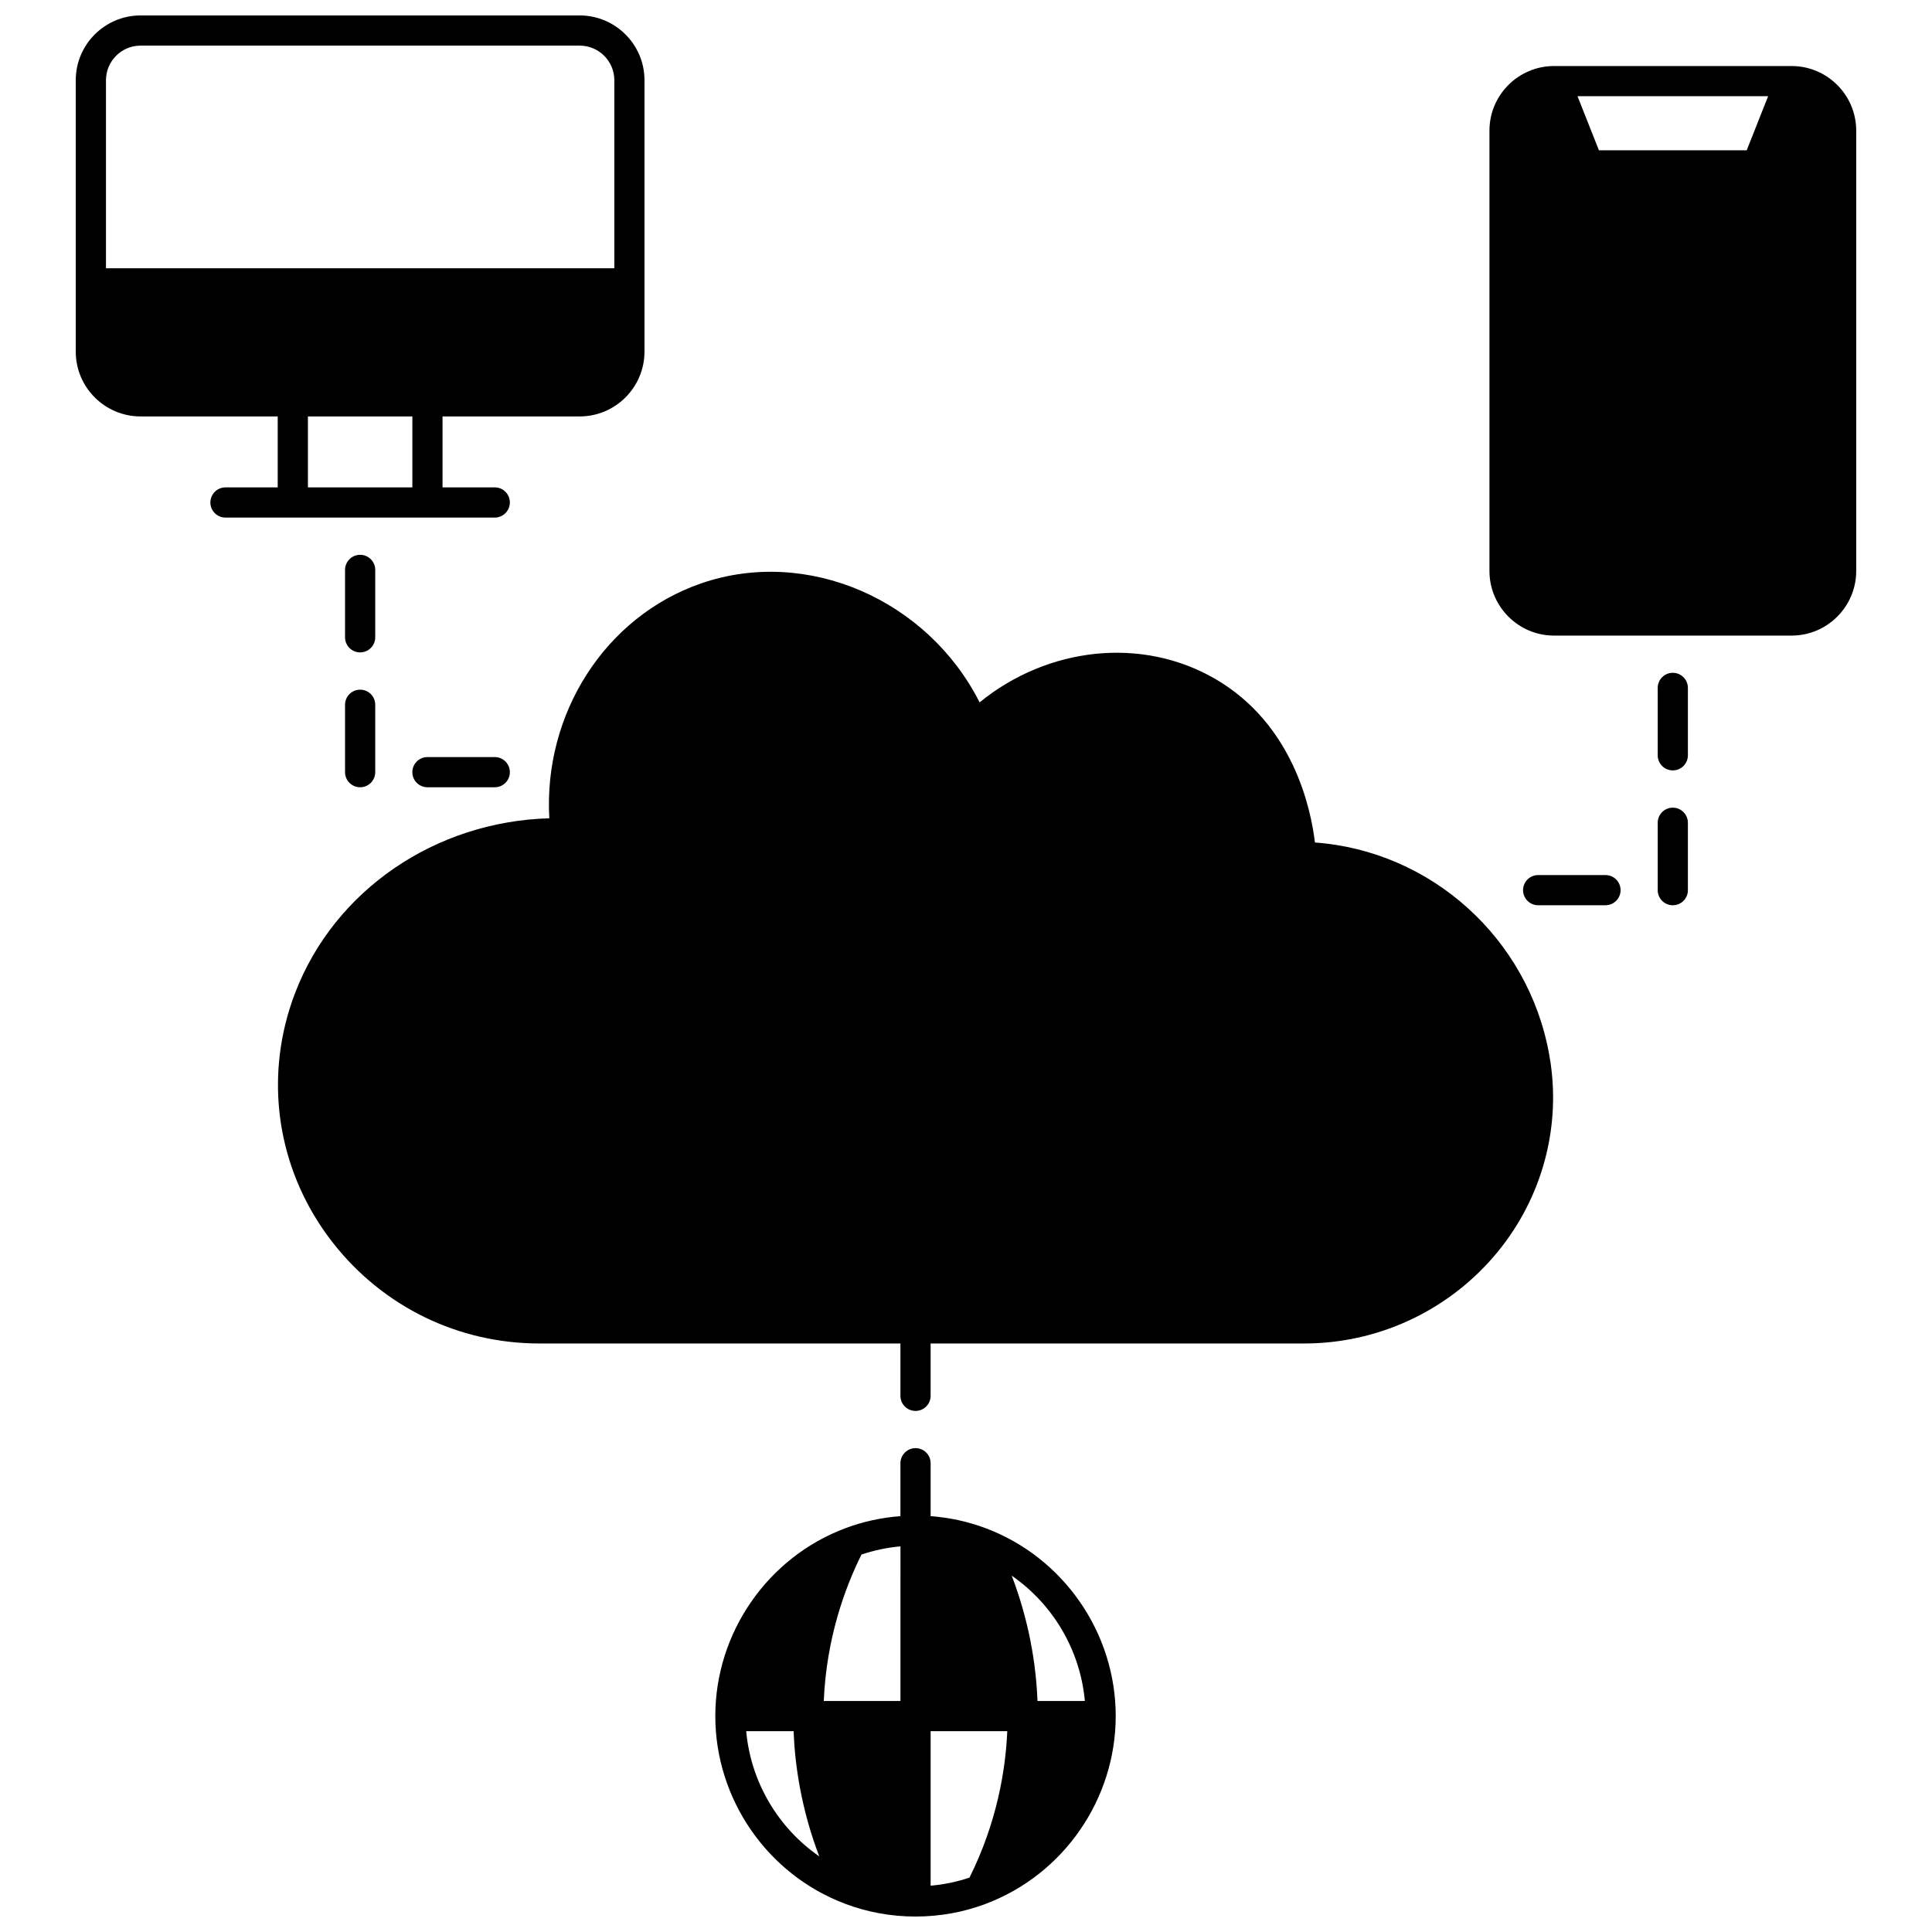 <?xml version="1.0" encoding="UTF-8"?>
<!-- Uploaded to: ICON Repo, www.iconrepo.com, Generator: ICON Repo Mixer Tools -->
<svg width="800px" height="800px" version="1.1" viewBox="144 144 512 512" xmlns="http://www.w3.org/2000/svg">
 <defs>
  <clipPath id="b">
   <path d="m164 148.09h151v133.91h-151z"/>
  </clipPath>
  <clipPath id="a">
   <path d="m333 527h107v124.9h-107z"/>
  </clipPath>
 </defs>
 <path d="m554.56 423.5c-5.516-30.859-31.32-53.988-62.09-56.23-1.055-8.895-5.738-31.32-26.414-43.348-19.359-11.25-44.301-8.562-62.453 6.211-13.754-27.219-45.715-41.258-73.848-31.512-25.414 8.809-41.77 34.527-40.18 62.234-30.191 0.84-56.914 19.02-67.375 46.301-1.062 2.769-1.953 5.637-2.644 8.516-4.875 20.246-0.215 41.324 12.789 57.832 13.281 16.863 33.18 26.531 54.594 26.531h95.684v13.875c0 2.207 1.789 4 4 4 2.207 0 4-1.789 4-4v-13.875h99.023c19.203 0 37.445-8.332 50.055-22.855 12.309-14.18 17.867-32.863 15.25-51.27-0.117-0.809-0.246-1.617-0.391-2.41z"/>
 <path d="m618.79 161.5h-62.945c-9.441 0-17.125 7.676-17.125 17.113v116.7c0 9.441 7.684 17.125 17.125 17.125h62.945c9.441 0 17.125-7.684 17.125-17.125v-116.7c0-9.438-7.684-17.113-17.125-17.113zm-11.895 22.332h-39.16l-5.68-14.336h50.516z"/>
 <g clip-path="url(#b)">
  <path d="m279.12 277.16c0-2.207-1.789-4-4-4l-13.844 0.004v-18.805h36.336c9.477 0 17.184-7.707 17.184-17.184v-71.914c0-9.469-7.707-17.172-17.184-17.172h-116.36c-9.469 0-17.176 7.703-17.176 17.172v71.914c0 9.477 7.703 17.184 17.172 17.184h36.348v18.805h-13.844c-2.207 0-4 1.789-4 4 0 2.207 1.789 4 4 4h71.363c2.207-0.004 4-1.793 4-4.004zm-97.863-121.07h116.36c5.066 0 9.188 4.117 9.188 9.176v49.832h-134.72v-49.832c0-5.059 4.113-9.176 9.176-9.176zm44.344 98.273h27.68v18.805h-27.68z"/>
 </g>
 <g clip-path="url(#a)">
  <path d="m405.2 548.99c-4.676-1.762-9.562-2.824-14.574-3.195v-14.023c0-2.207-1.789-4-4-4-2.207 0-4 1.789-4 4v14.023c-5.008 0.371-9.895 1.434-14.578 3.191-20.629 7.719-34.484 27.723-34.484 49.789 0 22.02 13.812 41.992 34.383 49.734 0.035 0.016 0.066 0.039 0.105 0.051 5.934 2.219 12.18 3.34 18.574 3.34 6.398 0 12.645-1.125 18.566-3.344 0.039-0.016 0.07-0.035 0.105-0.051 20.566-7.746 34.379-27.719 34.379-49.734 0-22.059-13.855-42.066-34.477-49.781zm26.297 45.785h-12.551c-0.508-13.074-3.434-24.32-6.832-33.207 10.934 7.562 18.172 19.75 19.383 33.207zm-48.867 0h-20.32c0.695-16.562 5.582-29.934 9.992-38.805 3.34-1.125 6.797-1.855 10.332-2.164zm7.996 8h20.312c-0.438 10.211-2.707 24.148-10.012 38.809-3.332 1.117-6.777 1.84-10.301 2.148zm-48.875 0h12.555c0.355 8.949 1.992 20.59 6.809 33.184-10.926-7.559-18.156-19.742-19.363-33.184z"/>
 </g>
 <path d="m587.31 322.3c-2.207 0-4 1.789-4 4v17.863c0 2.207 1.789 4 4 4 2.207 0 4-1.789 4-4v-17.863c-0.004-2.207-1.793-4-4-4z"/>
 <path d="m587.31 358.04c-2.207 0-4 1.789-4 4v17.863c0 2.207 1.789 4 4 4 2.207 0 4-1.789 4-4v-17.863c-0.004-2.211-1.793-4-4-4z"/>
 <path d="m569.47 375.9h-17.844c-2.207 0-4 1.789-4 4 0 2.207 1.789 4 4 4h17.844c2.207 0 4-1.789 4-4 0-2.211-1.789-4-4-4z"/>
 <path d="m243.44 295.03c0-2.207-1.789-4-4-4-2.207 0-4 1.789-4 4v17.863c0 2.207 1.789 4 4 4 2.207 0 4-1.789 4-4z"/>
 <path d="m239.44 326.77c-2.207 0-4 1.789-4 4v17.863c0 2.207 1.789 4 4 4 2.207 0 4-1.789 4-4v-17.863c0-2.211-1.789-4-4-4z"/>
 <path d="m275.12 344.63h-17.844c-2.207 0-4 1.789-4 4 0 2.207 1.789 4 4 4h17.844c2.207 0 4-1.789 4-4 0-2.211-1.793-4-4-4z"/>
</svg>